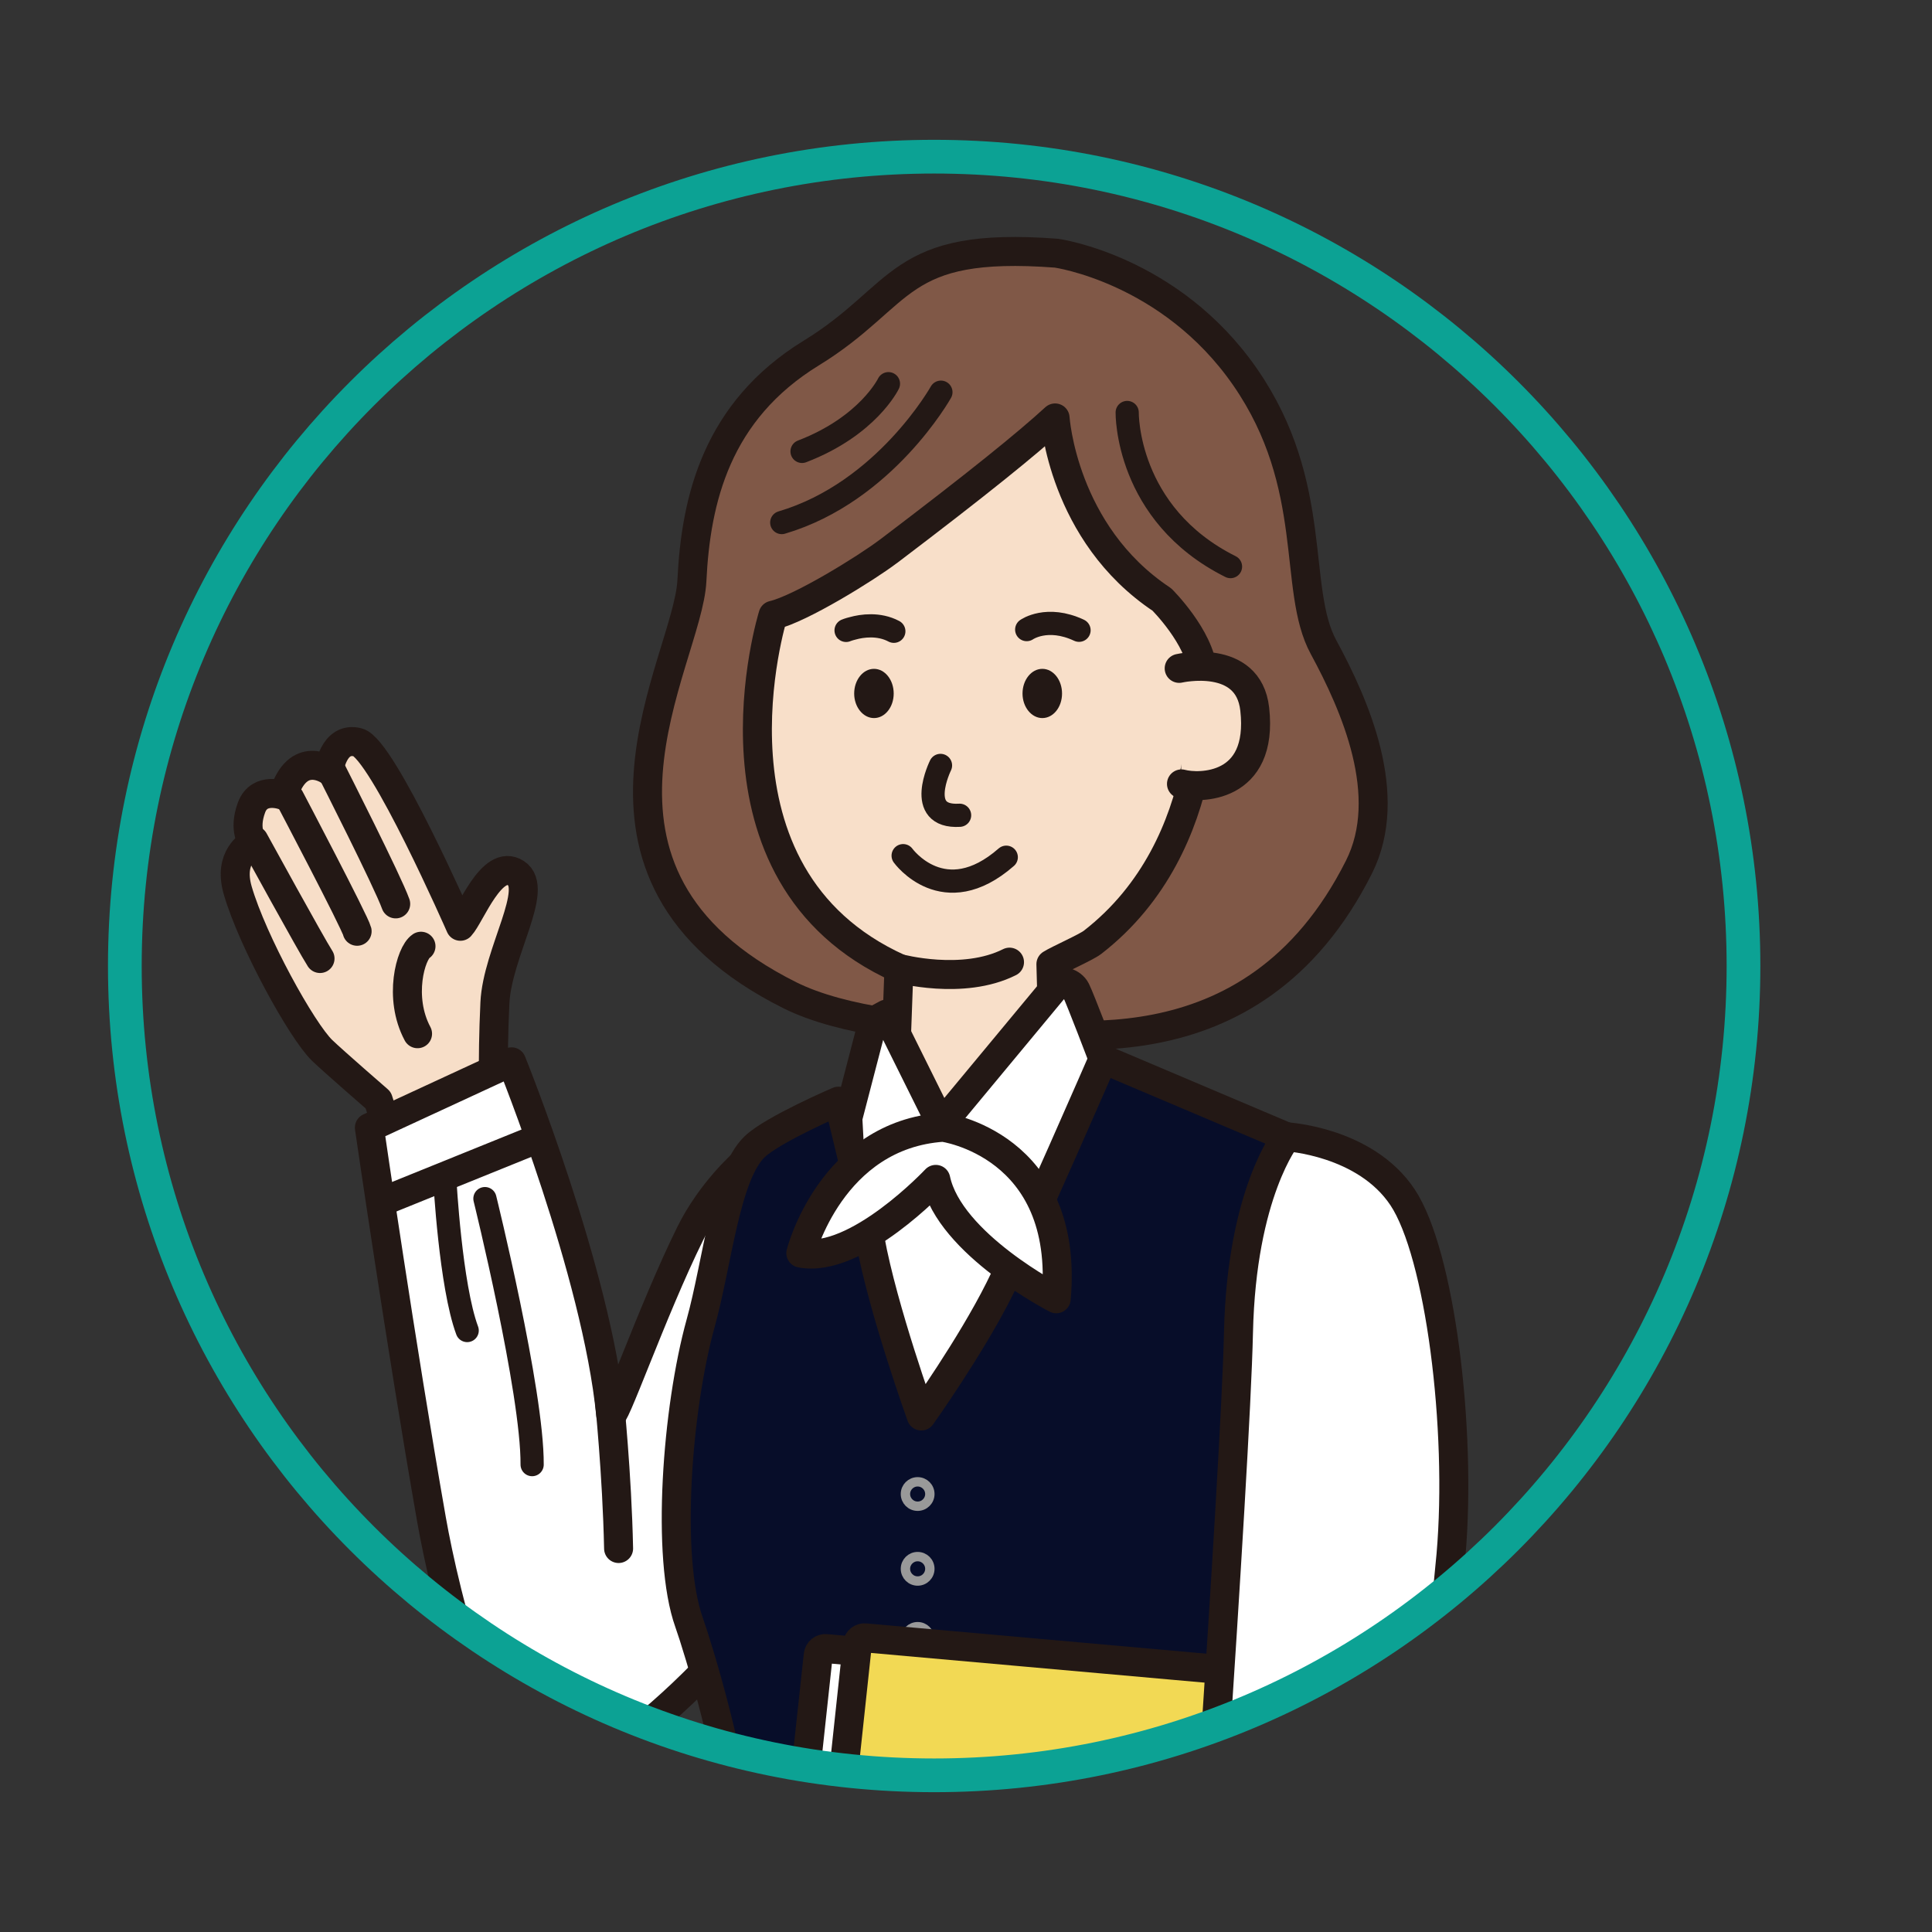 <?xml version="1.0" encoding="UTF-8"?><svg id="_レイヤー_2" xmlns="http://www.w3.org/2000/svg" xmlns:xlink="http://www.w3.org/1999/xlink" viewBox="0 0 286.46 286.46"><rect x="0" y="0" width="286.46" height="286.46" fill="#333333" stroke="none"/><defs><style>.cls-1{stroke:#999;stroke-width:1.39px;}.cls-1,.cls-2,.cls-3,.cls-4,.cls-5{fill:none;}.cls-1,.cls-4,.cls-5{stroke-linecap:round;stroke-linejoin:round;}.cls-6{fill:#f2d954;}.cls-6,.cls-7,.cls-8,.cls-3,.cls-9,.cls-10,.cls-11,.cls-12{stroke-width:0px;}.cls-2{stroke:#0ca294;stroke-miterlimit:10;stroke-width:5px;}.cls-7{fill:#f7dec8;}.cls-8{fill:#231815;}.cls-13{clip-path:url(#clippath-2);}.cls-9{fill:#070d29;}.cls-14{clip-path:url(#clippath-1);}.cls-4{stroke-width:4.3px;}.cls-4,.cls-5{stroke:#231815;}.cls-10{fill:#fff;}.cls-5{stroke-width:3.44px;}.cls-15{clip-path:url(#clippath);}.cls-11{fill:#f8dfc9;}.cls-12{fill:#805847;}</style><clipPath id="clippath"><circle class="cls-3" cx="138.51" cy="143.23" r="120"/></clipPath><clipPath id="clippath-1"><rect class="cls-3" width="286.46" height="286.46"/></clipPath><clipPath id="clippath-2"><rect class="cls-3" width="286.46" height="286.46"/></clipPath></defs><g id="pc_製品紹介"><g class="cls-15"><g id="_アートワーク_2"><g class="cls-14"><g class="cls-13"><path class="cls-12" d="M156.63,37.54s16.91,2.34,28.01,18.4c11.1,16.06,6.92,31.4,11.6,40.01,4.67,8.61,10.59,22.01,5.25,32.62-15.92,31.66-46.15,24.18-54.92,24.18s-21.62-1.27-29.45-5.18c-36.08-18.01-15.11-49.43-14.53-61.48.58-12.05,3.67-25.13,17.69-33.74,14.02-8.6,12.48-16.61,36.34-14.81"/><path class="cls-4" d="M156.63,37.54s16.91,2.34,28.01,18.4c11.1,16.06,6.92,31.4,11.6,40.01,4.67,8.61,10.59,22.01,5.25,32.62-15.92,31.66-46.15,24.18-54.92,24.18s-21.62-1.27-29.45-5.18c-36.08-18.01-15.11-49.43-14.53-61.48.58-12.05,3.67-25.13,17.69-33.74,14.02-8.6,12.48-16.61,36.34-14.81Z"/><path class="cls-11" d="M131.73,81.75c13.31-10.09,20.59-16,24.71-19.78,0,0,1.09,17.13,15.83,26.92,0,0,5.63,5.58,6.06,10.69,0,0,2.46,25.57-16.34,40.14-.97.75-5.1,2.56-6.17,3.24l.77,28.23-24.38,2.01,1.08-29.62c-30.7-13.88-18.67-52.36-18.67-52.36,4.04-.93,13.8-6.97,17.1-9.47"/><path class="cls-4" d="M131.73,81.75c13.31-10.09,20.59-16,24.71-19.78,0,0,1.09,17.13,15.83,26.92,0,0,5.63,5.58,6.06,10.69,0,0,2.46,25.57-16.34,40.14-.97.75-5.1,2.56-6.17,3.24l.77,28.23-24.38,2.01,1.08-29.62c-30.7-13.88-18.67-52.36-18.67-52.36,4.04-.93,13.8-6.97,17.1-9.47Z"/><path class="cls-8" d="M129.59,99.17c1.61,0,2.92,1.63,2.92,3.66s-1.31,3.64-2.92,3.64-2.94-1.63-2.94-3.64,1.31-3.66,2.94-3.66"/><path class="cls-8" d="M154.55,99.17c1.61,0,2.92,1.63,2.92,3.66s-1.31,3.64-2.92,3.64-2.94-1.63-2.94-3.64,1.31-3.66,2.94-3.66"/><path class="cls-5" d="M133.91,126.87s6.02,8.34,15.29.23"/><path class="cls-4" d="M133.3,143.59s9.44,2.56,16.38-.93"/><path class="cls-5" d="M139.45,113.49s-3.85,7.79,2.83,7.39"/><path class="cls-5" d="M152.23,93.35s3.01-2.13,7.76.1"/><path class="cls-5" d="M125.45,93.47s.37-.16,1-.31c1.33-.37,3.84-.75,6.08.44"/><path class="cls-7" d="M73.26,163.86s-.31-6.04.12-15.17c.36-7.44,6.7-16.93,3.11-19.23-3.58-2.3-6.7,6.23-8.23,7.88,0,0-11.54-26.32-15.2-27.27-3.66-.95-4.28,4.18-4.28,4.18,0,0-4.64-3.29-6.77,3.68,0,0-3.54-1.34-4.71,1.78-1.28,3.43.19,5.12.19,5.12-.42.51-3.7,2.16-2.24,7.2,2.2,7.56,9.52,20.84,12.52,23.72,1.76,1.69,8.31,7.37,8.31,7.37l2.08,6.53,15.09-5.79Z"/><path class="cls-4" d="M73.26,163.86s-.31-6.04.12-15.17c.36-7.44,6.7-16.93,3.11-19.23-3.58-2.3-6.7,6.23-8.23,7.88,0,0-11.54-26.32-15.2-27.27-3.66-.95-4.28,4.18-4.28,4.18,0,0-4.64-3.29-6.77,3.68,0,0-3.54-1.34-4.71,1.78-1.28,3.43.19,5.12.19,5.12-.42.51-3.7,2.16-2.24,7.2,2.2,7.56,9.52,20.84,12.52,23.72,1.76,1.69,8.31,7.37,8.31,7.37l2.08,6.53,15.09-5.79Z"/><path class="cls-10" d="M54.77,167.19l21.08-9.75s12.62,31.2,14.7,52.31c.18,1.85,6.05-15.24,11.81-26.89,3.07-6.21,7.87-10.41,7.87-10.41,0,0,2.8,11.44,5.35,14.41,2.54,2.97,3.82,25.45,3.82,37.32s-27.99,38.59-37.32,39.87c-9.33,1.27-16.19-27.88-18.1-38.74-4.52-25.73-9.21-58.1-9.21-58.1"/><path class="cls-4" d="M54.77,167.19l21.08-9.75s12.62,31.2,14.7,52.31c.18,1.85,6.05-15.24,11.81-26.89,3.07-6.21,7.87-10.41,7.87-10.41,0,0,2.8,11.44,5.35,14.41,2.54,2.97,3.82,25.45,3.82,37.32s-27.99,38.59-37.32,39.87c-9.33,1.27-16.19-27.88-18.1-38.74-4.52-25.73-9.21-58.1-9.21-58.1Z"/><path class="cls-10" d="M131.45,150.37l8.11,16.34,17.66-21.28s1.7.15,2.31,1.39c.62,1.23,4.03,10.2,4.03,10.2l7.84,16.61-15.23,54.68-27,1.38-3.46-63.91,3.73-14.34,2.01-1.08Z"/><path class="cls-4" d="M131.45,150.37l8.11,16.34,17.66-21.28s1.7.15,2.31,1.39c.62,1.23,4.03,10.2,4.03,10.2l7.84,16.61-15.23,54.68-27,1.38-3.46-63.91,3.73-14.34,2.01-1.08Z"/><path class="cls-9" d="M163.55,157.03s-11.13,25.64-15.37,34.13c-4.24,8.48-11.58,18.79-11.58,18.79,0,0-5.69-15.75-7.59-26.19-1.11-6.12-4.69-20.49-4.69-20.49,0,0-9.69,4.15-12.42,6.75-4.34,4.14-5.53,17.23-8.01,26.16-3.51,12.66-5.18,34.69-1.72,44.38,1.32,3.7,6.63,21.04,7.38,32.3,1.22,18.25,1.13,35.28,1.13,35.28l77.78-.67s-3.98-74.87-1.38-85.83c4.15-17.54,3.69-53.07,3.69-53.07l-27.23-11.54Z"/><path class="cls-4" d="M163.55,157.03s-11.13,25.64-15.37,34.13c-4.24,8.48-11.58,18.79-11.58,18.79,0,0-5.69-15.75-7.59-26.19-1.11-6.12-4.69-20.49-4.69-20.49,0,0-9.69,4.15-12.42,6.75-4.34,4.14-5.53,17.23-8.01,26.16-3.51,12.66-5.18,34.69-1.72,44.38,1.32,3.7,6.63,21.04,7.38,32.3,1.22,18.25,1.13,35.28,1.13,35.28l77.78-.67s-3.98-74.87-1.38-85.83c4.15-17.54,3.69-53.07,3.69-53.07l-27.23-11.54Z"/><circle class="cls-1" cx="136.06" cy="221.52" r="1.81"/><circle class="cls-1" cx="136.06" cy="232.61" r="1.81"/><circle class="cls-1" cx="136.06" cy="243" r="1.81"/><path class="cls-4" d="M139.85,249.18c0,1.51-1.22,2.73-2.73,2.73s-2.73-1.22-2.73-2.73,1.22-2.73,2.73-2.73,2.73,1.22,2.73,2.73Z"/><path class="cls-10" d="M139.83,167.14s18.79,2.5,16.78,25.43c0,0-15.82-8.11-17.86-17.7,0,0-11.76,12.54-20.01,10.93,0,0,4.46-17.55,21.09-18.66"/><path class="cls-4" d="M139.83,167.14s18.79,2.5,16.78,25.43c0,0-15.82-8.11-17.86-17.7,0,0-11.76,12.54-20.01,10.93,0,0,4.46-17.55,21.09-18.66Z"/><path class="cls-7" d="M49.28,114.53s8.22,16.2,9.39,19.49"/><path class="cls-4" d="M49.28,114.53s8.22,16.2,9.39,19.49"/><path class="cls-7" d="M42.97,118.37s9.63,18.3,9.98,19.71"/><path class="cls-4" d="M42.97,118.37s9.63,18.3,9.98,19.71"/><path class="cls-7" d="M37.65,124.61s8.5,15.5,9.8,17.51"/><path class="cls-4" d="M37.65,124.61s8.5,15.5,9.8,17.51"/><path class="cls-7" d="M62.42,140.3c-1.54,1.02-3.38,7.61-.51,12.97"/><path class="cls-4" d="M62.42,140.3c-1.54,1.02-3.38,7.61-.51,12.97"/><line class="cls-10" x1="57.09" y1="177.99" x2="78.07" y2="169.5"/><line class="cls-4" x1="57.09" y1="177.99" x2="78.07" y2="169.5"/><path class="cls-10" d="M65.96,174.97s.84,15.67,3.31,22.31"/><path class="cls-5" d="M65.96,174.97s.84,15.67,3.31,22.31"/><path class="cls-10" d="M71.9,177.72s7.07,28.63,7,39.44"/><path class="cls-5" d="M71.9,177.72s7.07,28.63,7,39.44"/><path class="cls-10" d="M90.33,207.38s1.16,11.11,1.39,22.22"/><path class="cls-4" d="M90.33,207.38s1.16,11.11,1.39,22.22"/><path class="cls-10" d="M213.48,324.06l-98.62-8.78c-.6-.06-1.03-.6-.96-1.19l7.42-68.69c.06-.6.6-1.03,1.19-.96l98.62,8.78c.6.06,1.03.6.96,1.19l-7.42,68.69c-.06.6-.6,1.03-1.19.96"/><path class="cls-4" d="M213.48,324.06l-98.62-8.78c-.6-.06-1.03-.6-.96-1.19l7.42-68.69c.06-.6.6-1.03,1.19-.96l98.62,8.78c.6.06,1.03.6.96,1.19l-7.42,68.69c-.06.6-.6,1.03-1.19.96Z"/><path class="cls-6" d="M219.13,324.37l-98.62-8.78c-.6-.06-1.03-.6-.96-1.19l7.57-70.59c.06-.6.6-1.03,1.19-.96l98.62,8.78c.6.06,1.03.6.96,1.19l-7.57,70.59c-.06.6-.6,1.03-1.19.96"/><path class="cls-4" d="M219.13,324.37l-98.62-8.78c-.6-.06-1.03-.6-.96-1.19l7.57-70.59c.06-.6.6-1.03,1.19-.96l98.62,8.78c.6.06,1.03.6.96,1.19l-7.57,70.59c-.06.6-.6,1.03-1.19.96Z"/><path class="cls-10" d="M190.78,168.56s11.63.64,17.17,8.95c5.54,8.31,8.82,34.27,7.19,53.05-1.63,18.78-9.93,76.75-13.16,85.98-3.23,9.23-26.24,8.6-25.25-7.76,0,0,6.44-90.43,6.9-111.19.46-20.77,7.15-29.02,7.15-29.02"/><path class="cls-4" d="M190.78,168.56s11.63.64,17.17,8.95c5.54,8.31,8.82,34.27,7.19,53.05-1.63,18.78-9.93,76.75-13.16,85.98-3.23,9.23-26.24,8.6-25.25-7.76,0,0,6.44-90.43,6.9-111.19.46-20.77,7.15-29.02,7.15-29.02Z"/><path class="cls-11" d="M174.84,99.1s10.26-2.37,11.2,6.04c1.34,11.91-8.27,11.79-10.86,11.09"/><path class="cls-4" d="M174.84,99.1s10.26-2.37,11.2,6.04c1.34,11.91-8.27,11.79-10.86,11.09"/><path class="cls-5" d="M139.51,58.15s-8.29,14.81-23.6,19.33"/><path class="cls-5" d="M131.73,56.89s-3.01,6.28-12.81,10.04"/><path class="cls-5" d="M167.13,61.16s-.25,15.07,15.32,22.85"/></g></g></g></g><path class="cls-2" d="M18.51,143.23c0,66.27,53.73,120,120,120s120-53.73,120-120S204.78,23.23,138.51,23.23,18.51,76.96,18.51,143.23"/></g></svg>